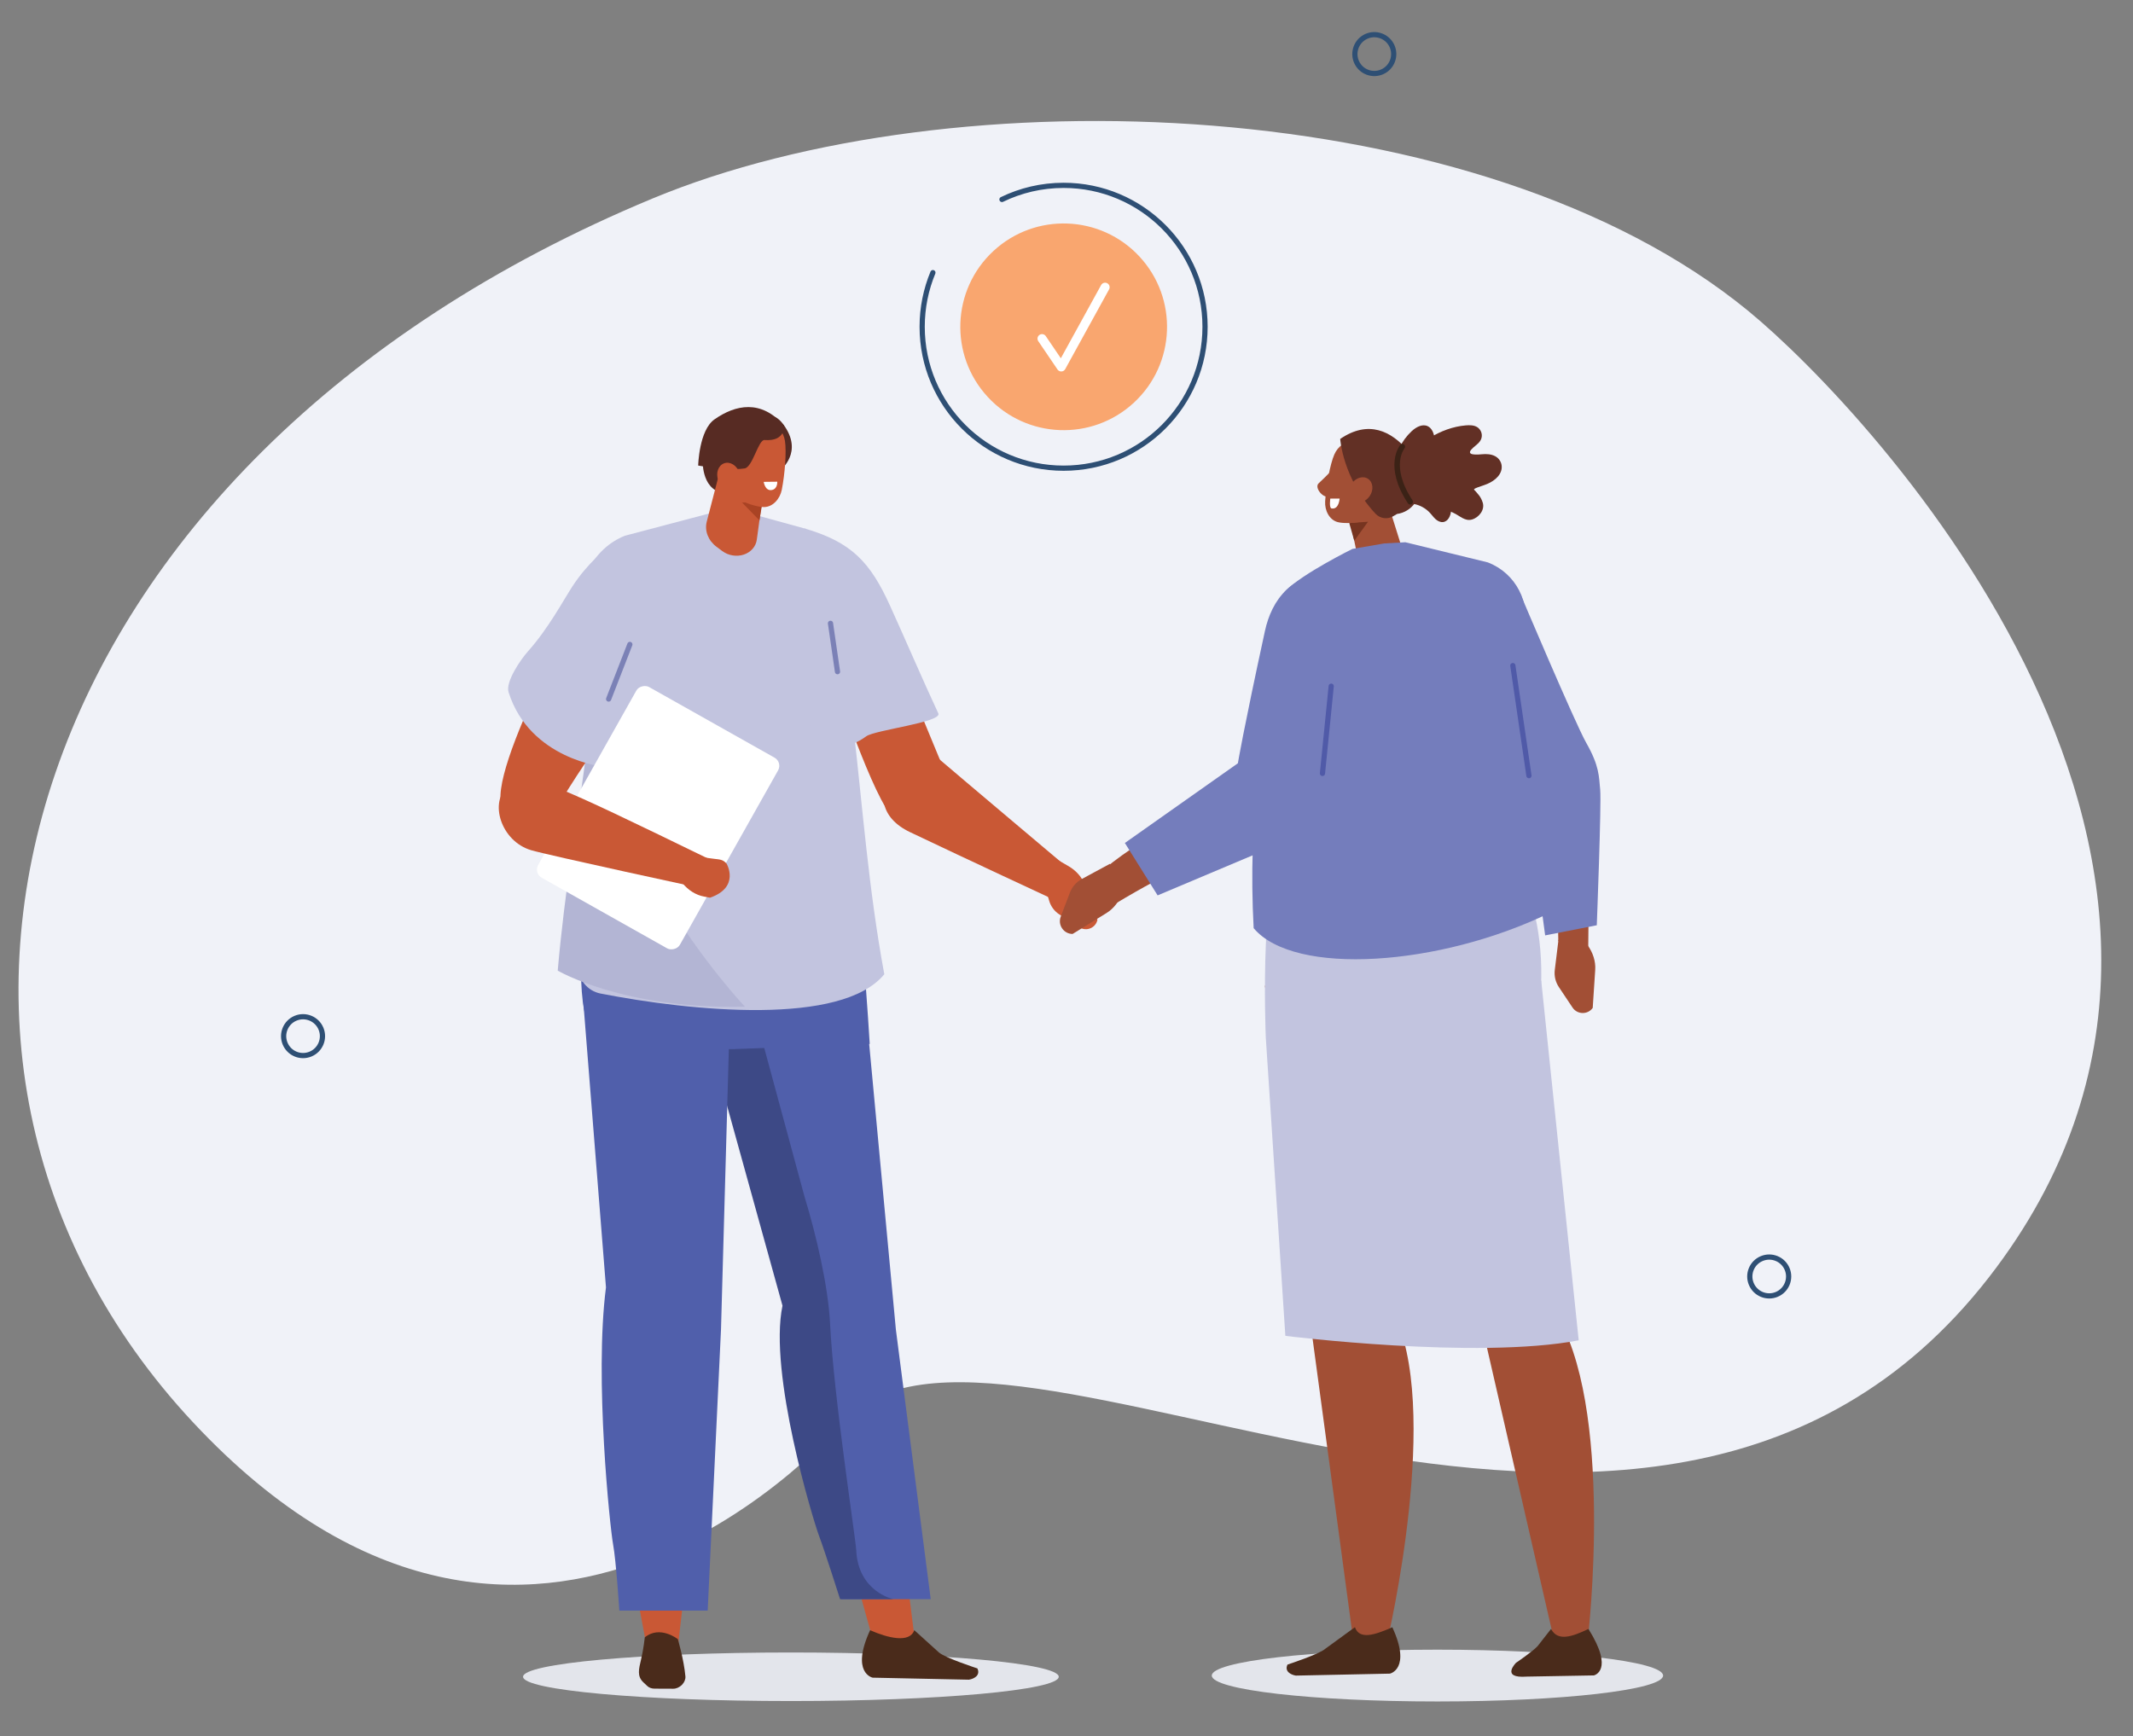 <?xml version="1.0" encoding="UTF-8"?>
<svg xmlns="http://www.w3.org/2000/svg" id="Layer_1" data-name="Layer 1" version="1.2" viewBox="0 0 802.9 653.6">
  <rect x="0" y="0" width="802.9" height="653.6" fill="#808080" stroke="none"/>
  <path d="M658.09,117.07c46.14,37.85,208.93,211.48,90.56,363.82-128.83,165.81-374.16-10.46-431.36,54.62,0,0-116.21,137.59-244.69-.11C-55.88,397.7,5.58,174.5,245.6,74.74c113.06-46.99,311.8-40.26,412.49,42.33Z" fill="#f0f2f8" stroke-width="0"></path>
  <polygon points="243.4 619.82 255.2 619.73 257.37 600.87 238.89 595.76 243.4 619.82" fill="#c95835" fill-rule="evenodd" stroke-width="0"></polygon>
  <polygon points="328.46 616.94 344.43 618.06 341.8 597 321.55 592.12 328.46 616.94" fill="#c95835" fill-rule="evenodd" stroke-width="0"></polygon>
  <ellipse cx="297.71" cy="631.26" rx="100.82" ry="9.14" fill="#e3e5eb" stroke-width="0"></ellipse>
  <path d="M344.16,613.72l9.22,8.34c2.25,2.06,14.53,6.06,14.53,6.06h0c1.22,2.56-1.17,3.91-3.2,4.24l-36.24-.76s-8.37-1.74-.95-17.87c6.6,2.91,14.92,5,16.63-.02Z" fill="#4a2b1b" fill-rule="evenodd" stroke-width="0"></path>
  <path d="M327.06,391.81l10.17,108.79,13.11,101.44h-33.81s-1.51-18.3-3.7-24.11-20.12-60.88-14.8-86.22l-31.74-103.19,60.77,3.28Z" fill="#505fab" fill-rule="evenodd" stroke-width="0"></path>
  <path d="M294.55,491.58l-28.56-103.05,20.36,1.1,16.51,60.97c4.33,14.08,8.91,33.73,9.59,47.64,1.34,27.49,9.62,80.75,9.85,85.41.76,15.68,13.95,18.39,13.95,18.39h-20.03s-5.72-18-7.91-23.81c-2.19-5.81-19.09-61.32-13.77-86.66Z" fill="#3d4986" fill-rule="evenodd" stroke-width="0"></path>
  <path d="M241.28,307.9l77.76,6.12c4.55,14.69,8.34,79,8.34,79l-51.76,1.97c-23.75-.54-53.61,18.53-56.62-21.6-3.44-45.87,22.28-65.49,22.28-65.49Z" fill="#505fab" fill-rule="evenodd" stroke-width="0"></path>
  <path d="M274.69,382.75l-3.29,117.69-5.01,105.92h-33.26s-1.21-18.81-2.34-24.87-7.13-62.52-2.69-96.82l-8.57-107.87,55.15,5.95Z" fill="#505fab" fill-rule="evenodd" stroke-width="0"></path>
  <path d="M255.15,617.1s2.29,7.73,2.85,14.02c.09,1.07-.39,2.26-1.3,3.18-.91.92-2.13,1.47-3.29,1.46-2.47-.01-5.3-.02-7.05-.03-1.09,0-2.06-.36-2.75-1.02-.42-.39-.92-.87-1.45-1.37-2.42-2.28-1.72-4.94-.83-8.68.92-3.86,1.38-8.24,1.38-8.24,5.69-4.66,12.44.67,12.44.67Z" fill="#4a2b1b" fill-rule="evenodd" stroke-width="0"></path>
  <path d="M314.48,206.24c16.12,19.83,28.43,54.33,44.53,92.2,1.4,3.29-21.52,10.97-24.09,7.77-7.88-9.85-23.46-57.2-23.46-57.2l3.02-42.77Z" fill="#c95835" fill-rule="evenodd" stroke-width="0"></path>
  <path d="M391.79,328.56l3.15,10.6c.63,2.12,2,3.94,3.86,5.13l7.53,4.83c2.62,1.68,6.12.22,6.77-2.83h0l-4.72-13.09c-1.04-2.89-3.26-5.44-6.23-7.15l-4.93-2.84-5.44,5.36Z" fill="#c95835" stroke-width="0"></path>
  <path d="M215.61,359.69s52.48-.22,66.19.54l-65.23-21.25s-1.52,14.53-.97,20.71Z" fill="#738f3b" fill-rule="evenodd" stroke-width="0"></path>
  <path d="M395.04,337.91s-30.16-13.99-52.47-24.62c-23.21-11.07-.55-37.45,11.59-26.96,5,4.32,47.75,40.36,47.75,40.36l-6.87,11.23Z" fill="#c95835" fill-rule="evenodd" stroke-width="0"></path>
  <path d="M303.42,199.11l-23.52-6.47-9.1-.34-35.55,9.38c-12.12,4.86-18.72,17.96-15.38,30.53l3.36,38.84c-4.13,34.34-4.61,64.25-5.55,92.48-.17,5.07,3.37,9.53,8.37,10.51,34.47,6.72,90.82,12.26,106.82-7.26-11.86-63.9-9.17-126.32-29.45-167.67Z" fill="#c2c4df" fill-rule="evenodd" stroke-width="0"></path>
  <path d="M280.43,379.01s-62.8-66.07-54.88-130.38l-7.3,52.64s-5.8,34.73-8.31,64.14c0,0,24.59,14.61,70.49,13.6Z" fill="#b3b5d4" fill-rule="evenodd" stroke-width="0"></path>
  <path d="M328.11,250.17s-10.17-20.17-13.11-25.28" fill="none" fill-rule="evenodd" stroke="#e2bda8" stroke-linecap="round" stroke-linejoin="round" stroke-width="1.94"></path>
  <path d="M302.88,198.96c17.71,5.15,24.72,12.74,32.14,29.06,5.75,12.65,12.38,28.12,18.18,40.55,1.55,3.33-23.87,6.25-27.11,8.62-27.67,20.25-35.27-52.38-35.27-52.38l12.07-25.84Z" fill="#c2c4df" fill-rule="evenodd" stroke-width="0"></path>
  <path d="M231.19,215.62c26.78,44.99,17.13,24.61-20.77,87.1-2.07,3.41-9.64-6.9-13.11-4.05-4.61,3.79-7.21,7.29-8.07,5.79-7.4-13.04,34.77-87.42,34.77-87.42l7.18-1.42Z" fill="#c95835" fill-rule="evenodd" stroke-width="0"></path>
  <path d="M228.24,206.55s-7.01,5.3-12.88,14.37c-3.36,5.19-9.05,15.84-16.56,24.22-2.76,3.08-8.61,11.54-7.36,15.47,8.05,25.34,35.97,28.1,35.97,28.1l36.25-50.22-35.42-31.94Z" fill="#c2c4df" fill-rule="evenodd" stroke-width="0"></path>
  <line x1="315.25" y1="252.87" x2="312.61" y2="234.66" fill="none" stroke="#7b81b6" stroke-linecap="round" stroke-linejoin="round" stroke-width="1.96"></line>
  <line x1="237.09" y1="242.61" x2="229.1" y2="263.17" fill="none" stroke="#7b81b6" stroke-linecap="round" stroke-linejoin="round" stroke-width="1.96"></line>
  <path d="M293.66,177.06s9.08-6.8,1.14-17.36-13.27,9.86-13.01,10.18c.26.32,11.87,7.18,11.87,7.18Z" fill="#572b23" fill-rule="evenodd" stroke-width="0"></path>
  <path d="M264.5,172.95s-.67,10.88,7.31,12.58c7.98,1.7,12.28-21.36,12.28-21.36l-19.59,8.78Z" fill="#572b23" fill-rule="evenodd" stroke-width="0"></path>
  <path d="M287.79,181.91s-1.6,11.65-2.92,21.3c-.35,2.57-2.24,4.71-4.92,5.59-2.69.88-5.77.37-8.06-1.33-.75-.56-1.48-1.1-2.17-1.62-3.14-2.34-4.57-6.02-3.68-9.47,2.29-8.83,6.45-24.9,6.45-24.9l15.3,10.43h0Z" fill="#c95835" fill-rule="evenodd" stroke-width="0"></path>
  <polygon points="287.01 189.02 285.87 195.9 279.31 189.19 287.01 189.02" fill="#a94324" fill-rule="evenodd" stroke-width="0"></polygon>
  <path d="M271.26,166.1c0-3.44,2.78-6.24,6.19-6.25,3.64,0,8.23-.02,11.87-.02,3.41,0,5.64,2.82,6.16,6.22.61,4.02-.02,12.35-1.2,18.34-.67,3.38-3.32,6.5-6.73,6.51-3.64,0-14.54-3.47-15.57-10.05-.79-5-.71-9.69-.7-14.76h0Z" fill="#c95835" fill-rule="evenodd" stroke-width="0"></path>
  <path d="M262.81,175.28s.29-13.31,6.14-17.4c7.85-5.5,17.58-7.64,26.21,2.38,0,0,.6,6.01-7.39,5.4-2.3-.18-4.45,10.21-7.47,10.69-4.07.65-11.26.02-17.49-1.08h0Z" fill="#572b23" fill-rule="evenodd" stroke-width="0"></path>
  <path d="M270.33,180.7c.95,2.66,3.49,4.16,5.67,3.36s3.18-3.61,2.23-6.27c-.95-2.66-3.49-4.16-5.67-3.36-2.18.8-3.18,3.61-2.23,6.27Z" fill="#c95835" fill-rule="evenodd" stroke-width="0"></path>
  <rect x="206.53" y="277.22" width="82.39" height="61.23" rx="3.51" ry="3.51" transform="translate(-142.05 372.68) rotate(-60.62)" fill="#fff" stroke-width="0"></rect>
  <path d="M270.15,324.99c-36.44-17.75-48.19-23.33-59.61-28.09-8.38-3.49-15.69-3.62-19.19-.91-7.4,5.71-2.84,20.76,8.63,24.1,6.96,2.03,65.7,14.69,65.7,14.69l4.47-9.79Z" fill="#c95835" fill-rule="evenodd" stroke-width="0"></path>
  <path d="M257.77,321.86l10.96,1.45c2.19.29,3.31.18,4.78,1.83,0,0,5.18,8.87-6.25,12.82l-2.31-.44c-3.02-.57-5.89-2.37-8.04-5.02l-3.59-4.42,4.44-6.21Z" fill="#c95835" stroke-width="0"></path>
  <circle cx="400.37" cy="123.02" r="38.91" transform="translate(23.07 304.87) rotate(-42.81)" fill="#f9a66f" stroke-width="0"></circle>
  <polyline points="392.24 127.49 399.47 138.14 415.98 108.13" fill="none" stroke="#fff" stroke-linecap="round" stroke-linejoin="round" stroke-width="3.41"></polyline>
  <circle cx="517.3" cy="20.35" r="7.31" transform="translate(367.83 516.01) rotate(-75.47)" fill="none" stroke="#2e4f74" stroke-linecap="round" stroke-miterlimit="10" stroke-width="1.96"></circle>
  <circle cx="665.97" cy="480.56" r="7.31" transform="translate(-133.21 291.44) rotate(-22.5)" fill="none" stroke="#2e4f74" stroke-linecap="round" stroke-miterlimit="10" stroke-width="1.96"></circle>
  <circle cx="114.07" cy="390.08" r="7.31" transform="translate(-140.59 73.35) rotate(-22.5)" fill="none" stroke="#2e4f74" stroke-linecap="round" stroke-miterlimit="10" stroke-width="1.96"></circle>
  <path d="M466.94,292.91c-17.81,15.45-33.15,19.23-51.39,34.33l4.37,12.93c41.14-24.83,55.37-22.27,65.66-39.96-7.26-20.5-13.74-9.94-18.64-7.3Z" fill="#a24f35" stroke-width="0"></path>
  <path d="M417.72,325.24l-10.46,5.66c-2.09,1.13-3.71,2.98-4.55,5.2l-3.43,9c-1.19,3.14,1.11,6.5,4.47,6.51h0l12.74-7.86c2.81-1.73,5.01-4.64,6.16-8.14l1.91-5.83-6.84-4.55Z" fill="#a24f35" stroke-width="0"></path>
  <path d="M521.45,249.38l-35.44,66.52-50.26,21.19-12.33-19.73,42.54-30.01s2.01-12.19,10.19-49.82c2.51-11.53,9.95-22.26,27.11-22.17,25.53.13,18.2,34.02,18.2,34.02Z" fill="#747dbc" fill-rule="evenodd" stroke-width="0"></path>
  <path d="M456.14,630.81c0,5.38,38.03,9.75,84.94,9.75,46.91,0,84.94-4.36,84.94-9.75s-38.03-9.75-84.94-9.75c-46.91,0-84.94,4.36-84.94,9.75Z" fill="#e3e5eb" fill-rule="evenodd" stroke-width="0"></path>
  <path d="M550.59,397.92" fill="none" fill-rule="evenodd" stroke="#a39288" stroke-linecap="round" stroke-linejoin="round" stroke-width=".31"></path>
  <path d="M522.3,617.36s20.8-88.41,1.79-123.87l11.19-118.61-59.13-3.79,33.32,246.97,12.83-.7Z" fill="#a24f35" fill-rule="evenodd" stroke-width="0"></path>
  <path d="M510.03,612.59l-11.19,8.15c-2.2,2.01-14.2,5.93-14.2,5.93h0c-1.2,2.5,1.14,3.82,3.13,4.15l35.41-.74s8.18-1.7.92-17.46c-6.44,2.84-12.39,4.88-14.07-.02Z" fill="#4a2b1b" fill-rule="evenodd" stroke-width="0"></path>
  <path d="M563.47,315.1l-77.26.51c-12.82,3.72-9.74,74.99-9.74,74.99l47.27,7c24.13,1.3,52.86,6.91,55.64-17.43,5.1-44.66-15.91-65.07-15.91-65.07Z" fill="#c2c4df" fill-rule="evenodd" stroke-width="0"></path>
  <path d="M597.72,616.74s10.37-88.11-12.82-123.45l-16.16-96.22-33.79,2.32,50.02,218.04,12.75-.7Z" fill="#a24f35" fill-rule="evenodd" stroke-width="0"></path>
  <path d="M583.85,613.24l-5.07,6.49c-1.86,2.02-8.12,6.27-8.12,6.27,0,0-5.94,5.93,4,5.2l25.29-.45s7.89-1.7-2.03-17.49c-5.96,2.85-11.57,4.89-14.08-.02Z" fill="#4a2b1b" fill-rule="evenodd" stroke-width="0"></path>
  <path d="M501.97,176.26c-.05.16-2.22,2.54-5.61,5.7-1.68,1.57,1.55,5.57,3.67,4.96,2.12-.61,5.26-7.14,5.26-7.14l-3.33-3.52Z" fill="#a24f35" fill-rule="evenodd" stroke-width="0"></path>
  <path d="M573.32,240.09" fill="none" fill-rule="evenodd" stroke="#8b939c" stroke-linecap="round" stroke-linejoin="round" stroke-width=".32"></path>
  <path d="M580.47,278.76c10.97-1.58,20.93,3.4,17.96,17.18l-.59,61.14-11.26-2.77-.99-47.36-5.12-28.19Z" fill="#a24f35" fill-rule="evenodd" stroke-width="0"></path>
  <path d="M586.64,353.81l-1.39,11.35c-.28,2.27.27,4.56,1.54,6.46l5.14,7.7c1.79,2.68,5.72,2.75,7.6.13h0l.94-14.36c.21-3.17-.85-6.51-2.95-9.36l-3.5-4.74-7.38,2.83Z" fill="#a24f35" stroke-width="0"></path>
  <path d="M581.63,352.15l19.43-3.81s1.78-46,1.28-51.03c-.5-5.03-.26-8.88-5.26-17.67-4.23-7.44-24.95-56.43-24.95-56.43,0,0-26.91,1.5-20.57,25.18,5.22,19.52,23.31,53.45,23.31,53.45l6.76,50.32Z" fill="#747dbc" fill-rule="evenodd" stroke-width="0"></path>
  <path d="M507.15,190.68s2.29,11.26,4.18,20.59c.5,2.48,2.3,4.5,4.68,5.28,2.39.78,5.01.19,6.84-1.53.6-.56,1.19-1.11,1.74-1.63,2.52-2.36,3.47-5.99,2.43-9.3-2.66-8.5-7.51-23.98-7.51-23.98l-12.37,10.59h0Z" fill="#a24f35" fill-rule="evenodd" stroke-width="0"></path>
  <polygon points="507.88 196.91 509.77 203.57 514.95 196.43 507.88 196.91" fill="#763420" fill-rule="evenodd" stroke-width="0"></polygon>
  <path d="M525.14,177.19c.86-3.26-1.06-6.59-4.28-7.45-3.44-.92-7.77-2.07-11.21-2.99-3.22-.86-6.04,1.26-7.38,4.34-1.59,3.64-3.08,11.68-3.46,17.64-.21,3.36,1.51,6.97,4.73,7.83,3.44.92,14.61.36,17.23-5.59,2-4.53,3.1-8.98,4.36-13.77h0Z" fill="#a24f35" fill-rule="evenodd" stroke-width="0"></path>
  <path d="M525.86,193.5c5.6-.79,9.43-6.08,8.38-11.64-.89-4.72-2.28-9.81-4.39-12.3-6.05-7.16-14.7-11.63-25.37-4.31,0,0,.9,14.84,13.27,28.14,1.71,1.84,4.49,2.24,6.66.96l1.44-.84Z" fill="#623025" fill-rule="evenodd" stroke-width="0"></path>
  <path d="M509.09,206.65l11.96-2.06,7.93-.45,31.03,7.58c10.59,4.03,16.42,15.33,13.58,26.34l.06,24.06c3.5,19.89,8.24,54.87,9.46,81.67-41.05,19.91-95.89,23.87-111.21,5.64-2.21-41.05,2.97-76.22,10.62-107.92,1.09-4.53-3.27-14.39,1.62-19.29,6.37-6.39,24.94-15.57,24.94-15.57Z" fill="#747dbc" fill-rule="evenodd" stroke-width="0"></path>
  <line x1="497.8" y1="291.17" x2="501.09" y2="258.33" fill="none" stroke="#505aa8" stroke-linecap="round" stroke-linejoin="round" stroke-width="1.96"></line>
  <line x1="575.52" y1="292.01" x2="569.46" y2="250.57" fill="none" stroke="#505aa8" stroke-linecap="round" stroke-linejoin="round" stroke-width="1.96"></line>
  <path d="M515.56,186.79c-1.56,2.27-4.34,3.06-6.2,1.75-1.86-1.31-2.1-4.21-.53-6.48,1.56-2.27,4.34-3.06,6.2-1.75,1.86,1.31,2.1,4.21.53,6.48Z" fill="#a24f35" fill-rule="evenodd" stroke-width="0"></path>
  <g>
    <path d="M526.59,175.87c6.2-8.93,15.77-14.92,25.11-15.72,1.51-.13,3.08-.12,4.33.64s2.1,2.43,1.63,4.14c-.44,1.62-1.97,2.56-3.16,3.63-2.56,2.31-.71,2.84,3.32,2.46,1.73-.17,3.5-.06,4.98.72,1.48.77,2.62,2.44,2.47,4.41-.25,3.29-3.62,5.49-6.49,6.44-5.05,1.68-3.98,1.58-3.47,2.21.96,1.19,2.05,2.03,2.81,4.4.87,2.69-1.35,5.59-4.02,6.38-2.66.79-4.65-1.45-7-2.5-5.97-2.67-11.95-5.34-17.92-8.02-1.54-.69-3.16-1.46-3.97-3.07-.81-1.61-.34-4.33,1.26-5.34.02.08.04.15.12-.76Z" fill="#623025" fill-rule="evenodd" stroke-width="0"></path>
    <path d="M537.95,174.68c1.73-2.9,2.45-6.38,2.03-9.72-.23-1.81-.96-3.79-2.62-4.54-2.02-.91-4.34.39-5.96,1.89-1.94,1.8-3.54,3.98-4.68,6.37-.78,1.65-1.36,3.48-1.07,5.29.29,1.8,1.63,3.53,3.45,3.78,1.58.21,3.07-.69,4.4-1.55l4.29-2.77c0,.36-.02.73.16,1.25Z" fill="#623025" fill-rule="evenodd" stroke-width="0"></path>
    <path d="M537.34,181.65c2.51.32,4.87,1.61,6.5,3.55,1.62,1.94,2.48,4.49,2.36,7.02-.09,1.9-1.09,4.09-2.99,4.32-1.04.13-2.06-.4-2.84-1.1-.78-.7-1.38-1.57-2.09-2.34-1.54-1.67-3.61-2.85-5.83-3.32-1.11-.23-2.39-.38-3.03-1.32-.78-1.17-.03-2.75.92-3.79,1.88-2.06,4.55-3.39,7.37-3.4-.06.01-.11.02-.38.38Z" fill="#623025" fill-rule="evenodd" stroke-width="0"></path>
  </g>
  <path d="M500.75,187.71h3.5s-.22,4.2-3.03,3.7c-.98-.17-.47-3.7-.47-3.7Z" fill="#fff" fill-rule="evenodd" stroke-width="0"></path>
  <path d="M527.87,168.17s-6,7.1,2.95,20.74" fill="none" fill-rule="evenodd" stroke="#3b2216" stroke-linecap="round" stroke-miterlimit="10" stroke-width="2.06"></path>
  <path d="M292.58,181.35l-5.11.06s.48,3.4,2.9,3.09,2.2-3.15,2.2-3.15Z" fill="#fff" fill-rule="evenodd" stroke-width="0"></path>
  <path d="M476.47,390.59l7.36,112.33s71.95,9.01,110.42,1.68l-14.11-135.46-103.67,21.45Z" fill="#c2c4df" fill-rule="evenodd" stroke-width="0"></path>
  <path d="M377.16,75.09c7.01-3.4,14.89-5.31,23.2-5.31,29.4,0,53.24,23.83,53.24,53.24s-23.83,53.24-53.24,53.24-53.24-23.83-53.24-53.24c0-7.22,1.44-14.1,4.04-20.38" fill="none" stroke="#2e4f74" stroke-linecap="round" stroke-miterlimit="10" stroke-width="1.96"></path>
</svg>
